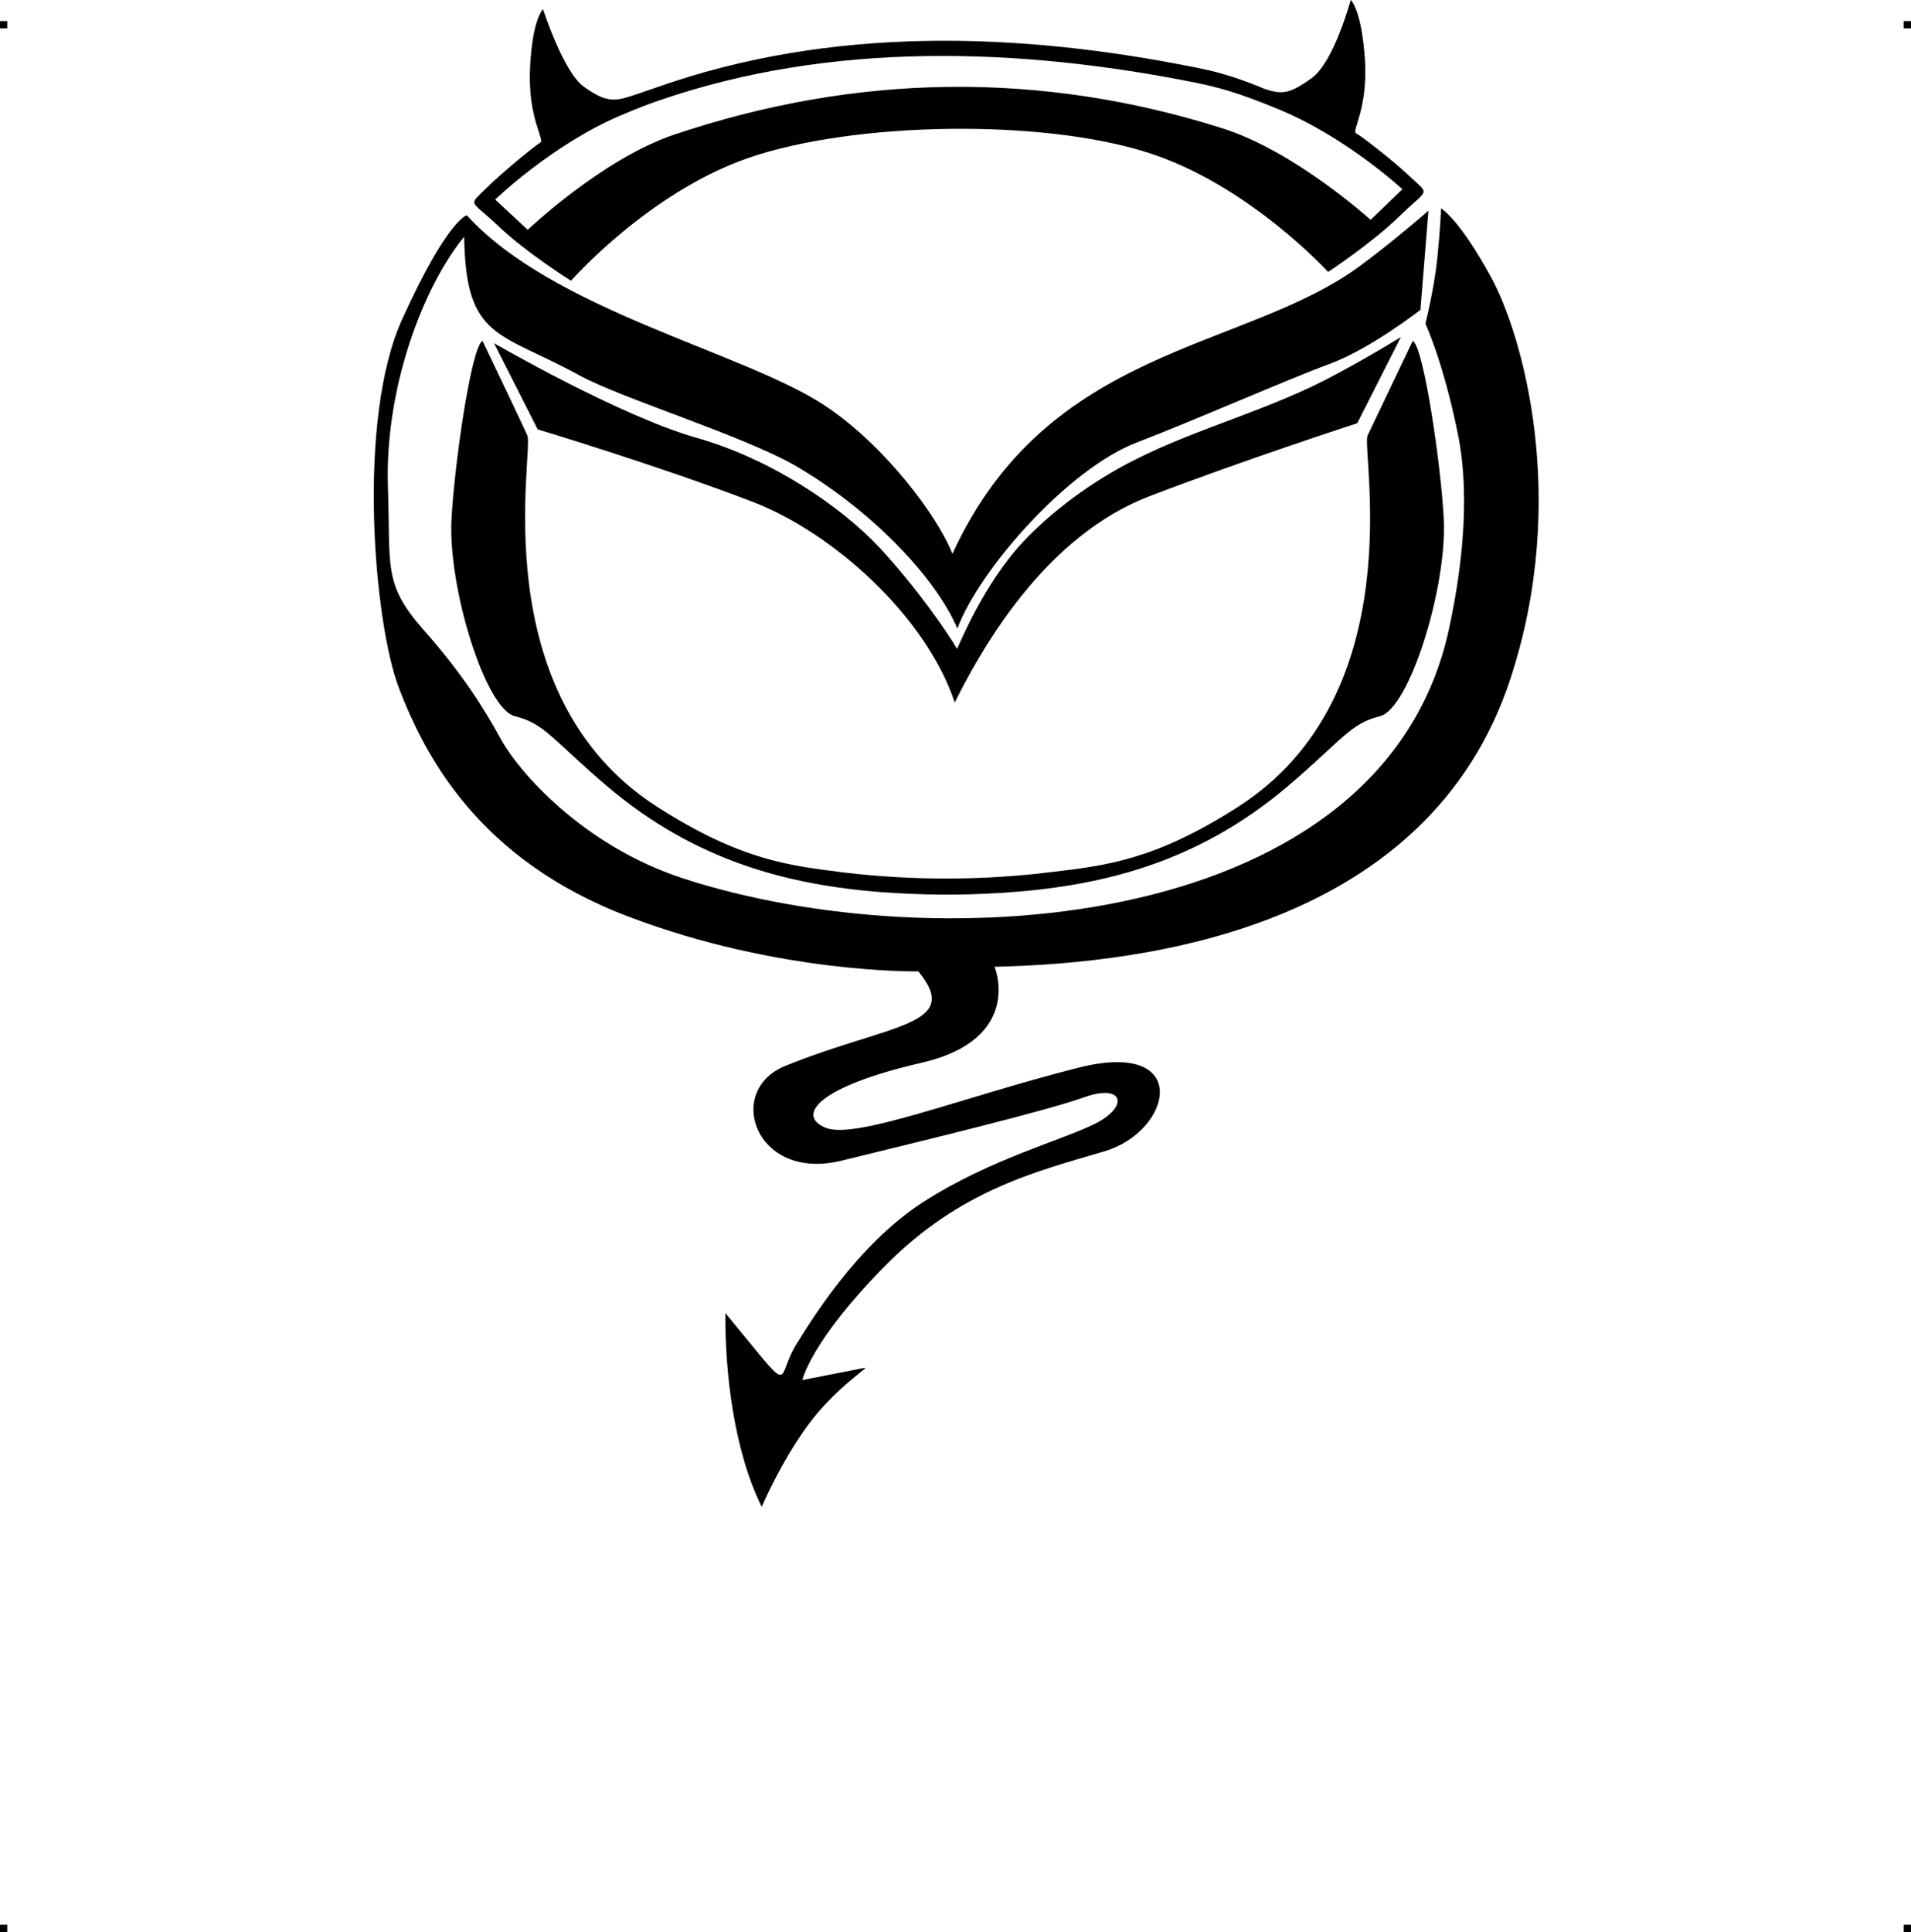 <?xml version="1.0" encoding="UTF-8"?> <!-- Creator: CorelDRAW X7 --> <?xml-stylesheet href="mazda.css" type="text/css"?> <svg xmlns="http://www.w3.org/2000/svg" xmlns:xlink="http://www.w3.org/1999/xlink" xml:space="preserve" width="4.994in" height="5.048in" version="1.1" style="shape-rendering:geometricPrecision; text-rendering:geometricPrecision; image-rendering:optimizeQuality; fill-rule:evenodd; clip-rule:evenodd" viewBox="0 0 4990 5044"> <g id="Layer_x0020_1">  <g id="_759008352"> <rect class="fil0" y="55" width="18.958" height="19.065"></rect> <rect class="fil0" x="4971" y="55" width="18.958" height="19.065"></rect> <rect class="fil0" y="5025" width="18.958" height="19.065"></rect> <rect class="fil0" x="4971" y="5025" width="18.958" height="19.065"></rect> </g> <path class="fil1" d="M2398 2536c0,0 -363,7 -757,-143 -394,-149 -533,-424 -599,-596 -66,-171 -111,-702 8,-963 118,-261 169,-272 169,-272 225,248 719,356 932,495 157,103 296,288 336,389 249,-544 757,-528 1062,-750 91,-67 181,-146 181,-146l-21 259c0,0 -129,101 -237,141 -109,40 -359,150 -503,205 -183,70 -414,336 -469,486 -62,-144 -238,-318 -423,-425 -137,-79 -452,-175 -564,-236 -209,-115 -297,-92 -301,-362 -108,132 -208,397 -199,655 7,205 -13,250 90,368 104,117 162,210 206,291 45,81 211,275 474,361 664,217 1832,140 2001,-653 24,-111 61,-325 22,-511 -38,-186 -84,-284 -84,-284 0,0 23,-91 31,-170 8,-79 10,-131 10,-131 0,0 48,28 130,179 83,151 205,581 51,1049 -213,649 -943,743 -1347,752 0,0 78,189 -192,251 -270,62 -326,137 -250,169 77,33 358,-80 659,-156 301,-77 248,166 69,218 -179,53 -376,101 -571,298 -195,197 -217,299 -217,299 0,0 147,-29 163,-32 15,-4 -75,51 -147,148 -72,97 -122,215 -122,215 -74,-150 -96,-355 -95,-506 189,228 126,175 187,79 31,-49 154,-256 330,-369 176,-113 363,-161 450,-205 88,-45 72,-104 -28,-69 -100,36 -410,111 -635,166 -225,56 -307,-182 -148,-247 274,-111 465,-104 348,-247zm-907 -1803c0,0 -118,-74 -191,-144 -73,-69 -78,-50 -31,-97 48,-47 130,-113 142,-120 12,-7 -33,-64 -27,-194 6,-129 34,-154 34,-154 0,0 53,164 106,202 54,39 78,40 123,25 9,-3 34,-11 68,-23 455,-161 946,-145 1411,-51 93,18 160,49 176,55 45,15 65,14 123,-28 58,-41 102,-204 102,-204 0,0 28,24 37,153 9,130 -35,188 -23,195 12,6 96,70 144,116 49,46 44,28 -28,98 -72,71 -189,148 -189,148 0,0 -207,-227 -469,-311 -280,-90 -770,-81 -1044,13 -261,90 -464,321 -464,321zm231 -471c-30,10 -63,23 -105,41 -177,76 -324,218 -324,218l85 79c0,0 193,-184 381,-248 475,-160 956,-168 1433,-17 190,60 387,239 387,239l83 -80c0,0 -150,-139 -329,-211 -97,-40 -151,-55 -210,-67 -459,-92 -952,-109 -1401,46zm771 1572c163,-327 349,-478 510,-539 245,-94 541,-190 541,-190l114 -225c0,0 -72,45 -169,97 -171,93 -354,137 -525,223 -119,60 -220,138 -291,213 -105,112 -166,266 -174,281 -25,-43 -107,-162 -204,-266 -97,-103 -276,-228 -476,-285 -199,-56 -529,-247 -529,-247l114 225c0,0 316,95 561,189 211,81 453,299 528,524zm123 497c249,-16 504,-73 745,-277 144,-122 164,-165 242,-184 78,-19 176,-340 167,-515 -7,-138 -52,-449 -81,-465 0,0 -110,230 -118,247 -17,39 120,677 -339,970 -217,139 -345,153 -489,170 -177,22 -361,22 -538,1 -144,-18 -271,-32 -488,-171 -459,-293 -322,-931 -340,-970 -7,-17 -117,-247 -117,-247 -30,16 -74,328 -81,465 -10,176 88,497 166,515 78,19 98,62 242,184 230,195 473,256 712,275 110,8 208,9 317,2z"></path> </g> </svg> 